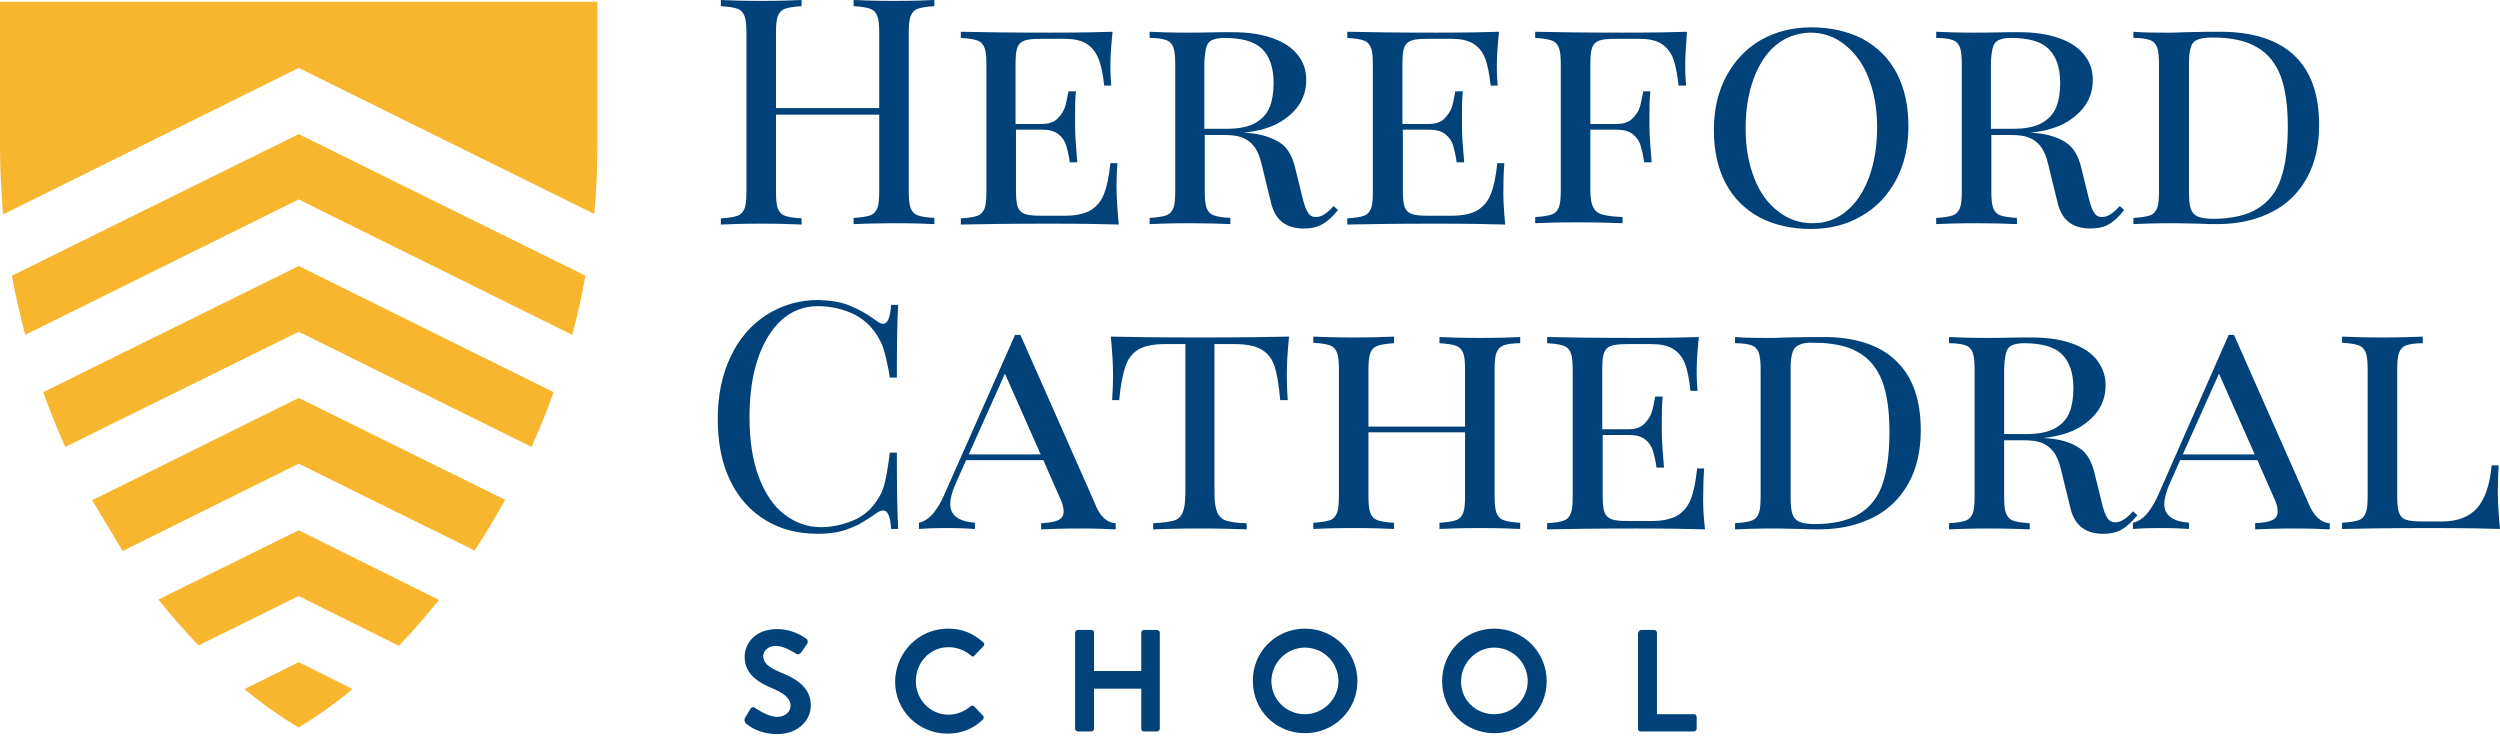 <?xml version="1.0" standalone="no"?>
<!-- Generator: Adobe Fireworks 10, Export SVG Extension by Aaron Beall (http://fireworks.abeall.com) . Version: 0.6.1  -->
<!DOCTYPE svg PUBLIC "-//W3C//DTD SVG 1.1//EN" "http://www.w3.org/Graphics/SVG/1.1/DTD/svg11.dtd">
<svg id="Untitled-Page%201" viewBox="0 0 213 63" style="background-color:#ffffff00" version="1.1"
	xmlns="http://www.w3.org/2000/svg" xmlns:xlink="http://www.w3.org/1999/xlink" xml:space="preserve"
	x="0px" y="0px" width="213px" height="63px"
>
	<g id="Layer%201">
		<g id="hcs-logo-from-web-site">
			<g>
				<path d="M 25.446 11.426 L 25.446 11.426 L 25.446 11.426 L 25.446 11.426 L 1.015 23.491 C 1.316 25.22 1.729 26.874 2.142 28.528 L 25.446 16.989 L 25.446 16.989 L 25.446 16.989 L 48.749 28.528 C 49.2 26.874 49.576 25.22 49.877 23.491 L 25.446 11.426 L 25.446 11.426 L 25.446 11.426 Z" fill="#f8b52e"/>
				<path d="M 0 0.188 C 0 0.188 0 6.841 0 12.516 C 0 14.471 0.113 16.388 0.263 18.267 L 25.446 5.788 L 25.446 5.788 L 25.446 5.788 L 25.446 5.788 L 50.628 18.229 C 50.816 16.35 50.891 14.433 50.891 12.479 C 50.891 6.841 50.891 0.15 50.891 0.15 L 0 0.15 L 0 0.188 Z" fill="#f8b52e"/>
				<path d="M 25.446 33.903 L 25.446 33.903 L 25.446 33.903 L 25.446 33.903 L 7.855 42.623 L 10.449 46.945 L 25.446 39.503 L 25.446 39.503 L 25.446 39.503 L 40.443 46.907 C 41.345 45.517 42.209 44.088 43.036 42.585 L 25.446 33.903 L 25.446 33.903 L 25.446 33.903 Z" fill="#f8b52e"/>
				<path d="M 25.446 22.664 L 25.446 22.664 L 25.446 22.664 L 25.446 22.664 L 3.683 33.414 C 4.247 35.03 4.886 36.571 5.563 38.075 L 25.446 28.265 L 25.446 28.265 L 25.446 28.265 L 45.291 38.075 C 45.968 36.571 46.607 34.993 47.17 33.414 L 25.446 22.664 L 25.446 22.664 L 25.446 22.664 Z" fill="#f8b52e"/>
				<path d="M 25.446 56.417 L 25.446 56.417 L 25.446 56.417 L 25.446 56.417 L 20.823 58.709 C 22.364 59.987 23.905 61.077 25.446 61.979 L 25.446 61.979 L 25.446 61.979 L 25.446 61.979 C 26.949 61.077 28.49 59.987 30.031 58.709 L 25.446 56.417 L 25.446 56.417 L 25.446 56.417 Z" fill="#f8b52e"/>
				<path d="M 25.446 45.178 L 25.446 45.178 L 25.446 45.178 L 25.446 45.178 L 13.493 51.079 C 14.621 52.47 15.749 53.786 16.914 54.988 L 25.446 50.779 L 25.446 50.779 L 25.446 50.779 L 25.446 50.779 L 25.446 50.779 L 25.446 50.779 L 25.446 50.779 L 25.446 50.779 L 33.978 55.026 C 35.143 53.823 36.271 52.508 37.398 51.117 L 25.446 45.178 L 25.446 45.178 L 25.446 45.178 Z" fill="#f8b52e"/>
			</g>
			<g>
				<path d="M 78.179 0.752 C 77.878 0.864 77.69 1.09 77.578 1.391 C 77.465 1.691 77.427 2.18 77.427 2.857 L 77.427 16.237 C 77.427 16.914 77.465 17.402 77.578 17.703 C 77.69 18.004 77.878 18.229 78.179 18.342 C 78.48 18.455 78.931 18.53 79.607 18.567 L 79.607 19.094 C 78.855 19.056 77.69 19.019 76.149 19.019 C 74.721 19.019 73.556 19.056 72.729 19.094 L 72.729 18.567 C 73.368 18.53 73.857 18.455 74.157 18.342 C 74.458 18.229 74.646 18.004 74.759 17.703 C 74.871 17.402 74.909 16.914 74.909 16.237 L 74.909 9.772 L 66.114 9.772 L 66.114 16.275 C 66.114 16.951 66.151 17.44 66.264 17.741 C 66.377 18.041 66.565 18.267 66.866 18.38 C 67.166 18.492 67.617 18.567 68.294 18.605 L 68.294 19.131 C 67.467 19.094 66.339 19.056 64.873 19.056 C 63.332 19.056 62.167 19.094 61.416 19.131 L 61.416 18.605 C 62.055 18.567 62.543 18.492 62.844 18.38 C 63.145 18.267 63.332 18.041 63.445 17.741 C 63.558 17.44 63.596 16.951 63.596 16.275 L 63.596 2.857 C 63.596 2.18 63.558 1.691 63.445 1.391 C 63.332 1.09 63.145 0.864 62.844 0.752 C 62.543 0.639 62.092 0.564 61.416 0.526 L 61.416 0 C 62.167 0.038 63.332 0.075 64.873 0.075 C 66.339 0.075 67.467 0.038 68.294 0 L 68.294 0.526 C 67.655 0.564 67.166 0.639 66.866 0.752 C 66.565 0.864 66.377 1.09 66.264 1.391 C 66.151 1.691 66.114 2.18 66.114 2.857 L 66.114 9.209 L 74.909 9.209 L 74.909 2.857 C 74.909 2.18 74.871 1.691 74.759 1.391 C 74.646 1.09 74.458 0.864 74.157 0.752 C 73.857 0.639 73.405 0.564 72.729 0.526 L 72.729 0 C 73.556 0.038 74.721 0.075 76.149 0.075 C 77.69 0.075 78.855 0.038 79.607 0 L 79.607 0.526 C 78.931 0.564 78.48 0.639 78.179 0.752 " fill="#004279"/>
				<path d="M 95.318 19.131 C 94.153 19.094 92.161 19.056 89.417 19.056 C 86.11 19.056 83.591 19.094 81.862 19.131 L 81.862 18.605 C 82.501 18.567 82.99 18.492 83.291 18.38 C 83.591 18.267 83.779 18.041 83.892 17.741 C 84.005 17.44 84.042 16.951 84.042 16.275 L 84.042 5.563 C 84.042 4.886 84.005 4.398 83.892 4.097 C 83.779 3.796 83.591 3.571 83.291 3.458 C 82.99 3.345 82.539 3.27 81.862 3.232 L 81.862 2.706 C 83.591 2.744 86.11 2.781 89.417 2.781 C 91.935 2.781 93.74 2.744 94.792 2.706 C 94.679 3.796 94.604 4.773 94.604 5.6 C 94.604 6.314 94.642 6.878 94.679 7.292 L 94.078 7.292 C 93.965 6.277 93.815 5.488 93.552 4.924 C 93.326 4.36 92.95 3.947 92.499 3.683 C 92.048 3.42 91.447 3.308 90.695 3.308 L 88.703 3.308 C 88.064 3.308 87.575 3.345 87.275 3.458 C 86.974 3.571 86.786 3.759 86.673 4.059 C 86.561 4.36 86.523 4.849 86.523 5.525 L 86.523 10.562 L 88.778 10.562 C 89.342 10.562 89.793 10.411 90.094 10.111 C 90.394 9.81 90.62 9.472 90.733 9.133 C 90.845 8.795 90.921 8.344 91.033 7.78 L 91.672 7.78 C 91.597 8.494 91.597 9.133 91.597 9.772 L 91.597 10.787 C 91.597 11.501 91.672 12.516 91.785 13.832 L 91.146 13.832 C 91.071 13.268 90.958 12.817 90.845 12.403 C 90.733 12.028 90.507 11.689 90.169 11.426 C 89.831 11.163 89.38 11.05 88.816 11.05 L 86.561 11.05 L 86.561 16.162 C 86.561 16.839 86.598 17.327 86.711 17.628 C 86.824 17.929 87.012 18.116 87.312 18.229 C 87.613 18.342 88.064 18.38 88.741 18.38 L 90.733 18.38 C 91.635 18.38 92.311 18.229 92.837 17.966 C 93.364 17.665 93.777 17.214 94.04 16.575 C 94.303 15.936 94.491 15.034 94.604 13.907 L 95.205 13.907 C 95.168 14.395 95.13 15.034 95.13 15.861 C 95.13 16.876 95.205 17.929 95.318 19.131 " fill="#004279"/>
				<path d="M 112.683 19.094 C 112.232 19.357 111.706 19.47 111.104 19.47 C 109.601 19.47 108.699 18.793 108.323 17.402 L 107.496 14.02 C 107.346 13.343 107.12 12.817 106.819 12.441 C 106.519 12.065 106.181 11.84 105.767 11.689 C 105.354 11.539 104.827 11.501 104.188 11.501 L 102.647 11.501 L 102.647 16.237 C 102.647 16.914 102.685 17.402 102.798 17.703 C 102.911 18.004 103.098 18.229 103.399 18.342 C 103.7 18.455 104.151 18.53 104.827 18.567 L 104.827 19.094 C 104.001 19.056 102.835 19.019 101.407 19.019 C 99.866 19.019 98.701 19.056 97.949 19.094 L 97.949 18.567 C 98.588 18.53 99.077 18.455 99.377 18.342 C 99.678 18.229 99.866 18.004 99.979 17.703 C 100.092 17.402 100.129 16.914 100.129 16.237 L 100.129 5.563 C 100.129 4.886 100.092 4.398 99.979 4.059 C 99.866 3.759 99.678 3.533 99.377 3.42 C 99.077 3.308 98.626 3.232 97.949 3.232 L 97.949 2.706 C 98.701 2.744 99.791 2.781 101.257 2.781 C 101.557 2.781 102.497 2.781 104.001 2.744 L 105.053 2.744 C 106.406 2.744 107.534 2.932 108.473 3.27 C 109.413 3.608 110.127 4.097 110.578 4.698 C 111.067 5.3 111.292 6.014 111.292 6.803 C 111.292 7.48 111.142 8.119 110.804 8.72 C 110.465 9.321 109.902 9.885 109.112 10.374 C 108.323 10.862 107.271 11.163 105.955 11.313 C 106.256 11.313 106.556 11.351 106.895 11.389 C 107.834 11.539 108.624 11.84 109.187 12.253 C 109.751 12.666 110.127 13.381 110.353 14.32 L 110.954 16.763 C 111.104 17.402 111.255 17.853 111.443 18.116 C 111.593 18.38 111.818 18.492 112.119 18.492 C 112.57 18.492 113.059 18.192 113.623 17.553 L 113.998 17.891 C 113.51 18.492 113.134 18.831 112.683 19.094 M 103.249 3.42 C 103.023 3.533 102.835 3.759 102.76 4.097 C 102.685 4.435 102.61 4.924 102.61 5.563 L 102.61 10.975 L 104.414 10.975 C 105.504 10.975 106.331 10.825 106.932 10.487 C 107.534 10.148 107.947 9.697 108.173 9.133 C 108.398 8.57 108.511 7.893 108.511 7.066 C 108.511 5.751 108.173 4.811 107.534 4.172 C 106.895 3.533 105.805 3.232 104.301 3.232 C 103.85 3.232 103.512 3.308 103.249 3.42 " fill="#004279"/>
				<path d="M 128.243 19.131 C 127.078 19.094 125.086 19.056 122.342 19.056 C 119.035 19.056 116.517 19.094 114.788 19.131 L 114.788 18.605 C 115.427 18.567 115.915 18.492 116.216 18.38 C 116.517 18.267 116.705 18.041 116.817 17.741 C 116.93 17.44 116.968 16.951 116.968 16.275 L 116.968 5.563 C 116.968 4.886 116.93 4.398 116.817 4.097 C 116.705 3.796 116.517 3.571 116.216 3.458 C 115.915 3.345 115.464 3.27 114.788 3.232 L 114.788 2.706 C 116.517 2.744 119.035 2.781 122.342 2.781 C 124.861 2.781 126.665 2.744 127.717 2.706 C 127.605 3.796 127.529 4.773 127.529 5.6 C 127.529 6.314 127.567 6.878 127.605 7.292 L 127.003 7.292 C 126.89 6.277 126.74 5.488 126.515 4.924 C 126.289 4.36 125.913 3.947 125.462 3.683 C 125.011 3.42 124.41 3.308 123.658 3.308 L 121.666 3.308 C 121.027 3.308 120.538 3.345 120.238 3.458 C 119.937 3.571 119.749 3.759 119.636 4.059 C 119.524 4.36 119.486 4.849 119.486 5.525 L 119.486 10.562 L 121.741 10.562 C 122.305 10.562 122.756 10.411 123.057 10.111 C 123.357 9.81 123.583 9.472 123.696 9.133 C 123.808 8.795 123.884 8.344 123.996 7.78 L 124.635 7.78 C 124.56 8.494 124.56 9.133 124.56 9.772 L 124.56 10.787 C 124.56 11.501 124.635 12.516 124.748 13.832 L 124.109 13.832 C 124.034 13.268 123.921 12.817 123.808 12.403 C 123.696 12.028 123.47 11.689 123.132 11.426 C 122.794 11.163 122.342 11.05 121.779 11.05 L 119.524 11.05 L 119.524 16.162 C 119.524 16.839 119.561 17.327 119.674 17.628 C 119.787 17.929 119.975 18.116 120.275 18.229 C 120.576 18.342 121.027 18.38 121.704 18.38 L 123.696 18.38 C 124.598 18.38 125.274 18.229 125.8 17.966 C 126.327 17.665 126.74 17.214 127.003 16.575 C 127.266 15.936 127.454 15.034 127.567 13.907 L 128.168 13.907 C 128.131 14.395 128.093 15.034 128.093 15.861 C 128.056 16.876 128.131 17.929 128.243 19.131 " fill="#004279"/>
				<path d="M 143.579 5.6 C 143.579 6.314 143.616 6.878 143.654 7.292 L 143.015 7.292 C 142.902 6.277 142.752 5.488 142.526 4.924 C 142.301 4.36 141.925 3.947 141.474 3.683 C 141.023 3.42 140.421 3.308 139.67 3.308 L 137.678 3.308 C 137.039 3.308 136.55 3.345 136.249 3.458 C 135.949 3.571 135.761 3.759 135.648 4.059 C 135.535 4.36 135.498 4.849 135.498 5.525 L 135.498 10.562 L 137.753 10.562 C 138.317 10.562 138.768 10.411 139.068 10.111 C 139.369 9.81 139.594 9.509 139.707 9.133 C 139.82 8.795 139.895 8.344 140.008 7.78 L 140.609 7.78 C 140.534 8.494 140.534 9.133 140.534 9.772 L 140.534 10.787 C 140.534 11.501 140.609 12.516 140.722 13.832 L 140.083 13.832 C 140.008 13.268 139.895 12.817 139.782 12.403 C 139.67 12.028 139.444 11.689 139.106 11.426 C 138.768 11.163 138.317 11.05 137.753 11.05 L 135.498 11.05 L 135.498 16.162 C 135.498 16.839 135.573 17.327 135.723 17.628 C 135.873 17.929 136.099 18.154 136.475 18.267 C 136.851 18.38 137.414 18.455 138.241 18.492 L 138.241 19.019 C 137.302 18.981 135.986 18.943 134.257 18.943 C 132.716 18.943 131.551 18.981 130.799 19.019 L 130.799 18.492 C 131.438 18.455 131.927 18.38 132.228 18.267 C 132.528 18.154 132.716 17.929 132.829 17.628 C 132.942 17.327 132.979 16.839 132.979 16.162 L 132.979 5.563 C 132.979 4.886 132.942 4.398 132.829 4.097 C 132.716 3.796 132.528 3.571 132.228 3.458 C 131.927 3.345 131.476 3.27 130.799 3.232 L 130.799 2.706 C 132.528 2.744 135.047 2.781 138.354 2.781 C 140.872 2.781 142.677 2.744 143.729 2.706 C 143.654 3.796 143.579 4.773 143.579 5.6 " fill="#004279"/>
				<path d="M 158.688 3.308 C 159.929 3.984 160.906 4.924 161.582 6.202 C 162.259 7.48 162.597 8.983 162.597 10.75 C 162.597 12.479 162.259 13.982 161.545 15.335 C 160.831 16.651 159.853 17.703 158.575 18.417 C 157.298 19.169 155.869 19.507 154.291 19.507 C 152.637 19.507 151.171 19.169 149.931 18.53 C 148.69 17.853 147.713 16.914 147.037 15.636 C 146.36 14.358 146.022 12.854 146.022 11.088 C 146.022 9.359 146.36 7.855 147.074 6.502 C 147.788 5.187 148.765 4.134 150.006 3.42 C 151.246 2.706 152.712 2.33 154.291 2.33 C 155.982 2.33 157.448 2.669 158.688 3.308 M 151.321 3.834 C 150.494 4.51 149.855 5.488 149.404 6.728 C 148.953 7.968 148.728 9.359 148.728 10.975 C 148.728 12.591 148.991 13.982 149.48 15.222 C 149.968 16.463 150.682 17.402 151.547 18.041 C 152.411 18.718 153.389 19.019 154.441 19.019 C 155.531 19.019 156.508 18.68 157.335 17.966 C 158.162 17.29 158.801 16.312 159.252 15.072 C 159.703 13.832 159.929 12.441 159.929 10.825 C 159.929 9.209 159.665 7.818 159.177 6.578 C 158.688 5.337 157.974 4.435 157.11 3.759 C 156.245 3.082 155.268 2.781 154.215 2.781 C 153.125 2.819 152.148 3.157 151.321 3.834 " fill="#004279"/>
				<path d="M 179.699 19.094 C 179.248 19.357 178.722 19.47 178.12 19.47 C 176.617 19.47 175.715 18.793 175.339 17.402 L 174.512 14.02 C 174.362 13.343 174.136 12.817 173.835 12.441 C 173.535 12.065 173.196 11.84 172.783 11.689 C 172.369 11.539 171.843 11.501 171.204 11.501 L 169.663 11.501 L 169.663 16.237 C 169.663 16.914 169.701 17.402 169.814 17.703 C 169.926 18.004 170.114 18.229 170.415 18.342 C 170.716 18.455 171.167 18.53 171.843 18.567 L 171.843 19.094 C 171.016 19.056 169.851 19.019 168.423 19.019 C 166.882 19.019 165.717 19.056 164.965 19.094 L 164.965 18.567 C 165.604 18.53 166.093 18.455 166.393 18.342 C 166.694 18.229 166.882 18.004 166.995 17.703 C 167.107 17.402 167.145 16.914 167.145 16.237 L 167.145 5.563 C 167.145 4.886 167.107 4.398 166.995 4.059 C 166.882 3.759 166.694 3.533 166.393 3.42 C 166.093 3.308 165.642 3.232 164.965 3.232 L 164.965 2.706 C 165.717 2.744 166.807 2.781 168.273 2.781 C 168.573 2.781 169.513 2.781 171.016 2.744 L 172.069 2.744 C 173.422 2.744 174.549 2.932 175.489 3.27 C 176.429 3.608 177.143 4.097 177.594 4.698 C 178.083 5.3 178.308 6.014 178.308 6.803 C 178.308 7.48 178.158 8.119 177.819 8.72 C 177.481 9.321 176.917 9.885 176.128 10.374 C 175.339 10.862 174.286 11.163 172.971 11.313 C 173.272 11.313 173.572 11.351 173.911 11.389 C 174.85 11.539 175.639 11.84 176.166 12.253 C 176.729 12.666 177.105 13.381 177.331 14.32 L 177.932 16.763 C 178.083 17.402 178.233 17.853 178.421 18.116 C 178.571 18.38 178.797 18.492 179.097 18.492 C 179.548 18.492 180.037 18.192 180.601 17.553 L 180.977 17.891 C 180.526 18.492 180.112 18.831 179.699 19.094 M 170.265 3.42 C 170.039 3.533 169.851 3.759 169.776 4.097 C 169.701 4.435 169.626 4.924 169.626 5.563 L 169.626 10.975 L 171.43 10.975 C 172.52 10.975 173.347 10.825 173.948 10.487 C 174.549 10.148 174.963 9.697 175.188 9.133 C 175.414 8.57 175.527 7.893 175.527 7.066 C 175.527 5.751 175.188 4.811 174.549 4.172 C 173.911 3.533 172.821 3.232 171.317 3.232 C 170.866 3.232 170.528 3.308 170.265 3.42 " fill="#004279"/>
				<path d="M 195.485 4.736 C 196.913 6.089 197.59 8.081 197.59 10.674 C 197.59 12.366 197.251 13.869 196.575 15.11 C 195.898 16.35 194.921 17.365 193.606 18.041 C 192.29 18.718 190.749 19.094 188.907 19.094 C 188.494 19.094 187.968 19.094 187.329 19.056 C 185.825 19.019 185.111 19.019 185.111 19.019 C 183.645 19.019 182.518 19.056 181.766 19.094 L 181.766 18.567 C 182.405 18.53 182.894 18.455 183.194 18.342 C 183.495 18.229 183.683 18.004 183.796 17.703 C 183.908 17.402 183.946 16.914 183.946 16.237 L 183.946 5.563 C 183.946 4.886 183.908 4.398 183.796 4.059 C 183.683 3.759 183.495 3.533 183.194 3.42 C 182.894 3.308 182.443 3.232 181.766 3.232 L 181.766 2.706 C 182.743 2.781 183.608 2.781 184.397 2.781 L 185.074 2.781 L 186.164 2.744 C 187.554 2.706 188.569 2.706 189.133 2.706 C 191.952 2.706 194.057 3.383 195.485 4.736 M 187.216 3.383 C 186.953 3.496 186.727 3.721 186.652 4.059 C 186.539 4.398 186.502 4.849 186.502 5.525 L 186.502 16.312 C 186.502 16.951 186.539 17.44 186.652 17.778 C 186.765 18.116 186.953 18.304 187.254 18.455 C 187.554 18.567 187.968 18.643 188.531 18.643 C 190.148 18.643 191.463 18.342 192.403 17.741 C 193.342 17.139 193.981 16.312 194.357 15.147 C 194.733 14.02 194.921 12.554 194.921 10.787 C 194.921 9.058 194.733 7.63 194.32 6.502 C 193.906 5.412 193.23 4.548 192.29 4.022 C 191.35 3.458 190.073 3.195 188.494 3.195 C 187.93 3.195 187.479 3.27 187.216 3.383 " fill="#004279"/>
				<path d="M 72.503 26.085 C 73.255 26.385 74.007 26.836 74.721 27.363 C 74.909 27.513 75.097 27.588 75.247 27.588 C 75.623 27.588 75.849 27.062 75.924 25.972 L 76.525 25.972 C 76.45 27.137 76.412 29.204 76.412 32.174 L 75.811 32.174 C 75.698 31.384 75.548 30.745 75.435 30.294 C 75.322 29.843 75.21 29.467 75.059 29.167 C 74.909 28.866 74.721 28.528 74.458 28.19 C 73.932 27.475 73.218 26.949 72.391 26.611 C 71.564 26.273 70.662 26.085 69.684 26.085 C 68.519 26.085 67.504 26.461 66.602 27.25 C 65.738 28.039 65.061 29.129 64.573 30.557 C 64.084 31.986 63.859 33.677 63.859 35.594 C 63.859 37.548 64.122 39.24 64.648 40.63 C 65.174 42.021 65.888 43.111 66.828 43.825 C 67.768 44.539 68.782 44.915 69.948 44.915 C 70.85 44.915 71.714 44.727 72.579 44.389 C 73.443 44.051 74.082 43.525 74.571 42.848 C 74.947 42.359 75.21 41.833 75.36 41.232 C 75.51 40.668 75.661 39.766 75.811 38.563 L 76.412 38.563 C 76.412 41.683 76.45 43.825 76.525 45.066 L 75.924 45.066 C 75.886 44.502 75.811 44.088 75.698 43.863 C 75.585 43.6 75.435 43.487 75.247 43.487 C 75.097 43.487 74.909 43.562 74.683 43.713 C 74.157 44.088 73.669 44.389 73.218 44.652 C 72.767 44.878 72.24 45.103 71.677 45.254 C 71.113 45.404 70.436 45.479 69.722 45.479 C 67.993 45.479 66.49 45.103 65.212 44.314 C 63.934 43.525 62.919 42.435 62.205 40.931 C 61.491 39.465 61.152 37.699 61.152 35.669 C 61.152 33.677 61.528 31.911 62.242 30.407 C 62.957 28.866 63.971 27.701 65.287 26.836 C 66.602 26.01 68.068 25.559 69.722 25.559 C 70.812 25.596 71.752 25.746 72.503 26.085 " fill="#004279"/>
				<path d="M 95.055 44.577 L 95.055 45.103 C 94.303 45.066 93.364 45.028 92.161 45.028 C 90.62 45.028 89.455 45.066 88.703 45.103 L 88.703 44.577 C 89.38 44.539 89.868 44.464 90.169 44.314 C 90.47 44.164 90.62 43.938 90.62 43.562 C 90.62 43.224 90.507 42.81 90.244 42.284 L 88.891 39.202 L 82.313 39.202 L 81.411 41.232 C 81.111 41.908 80.96 42.51 80.96 42.961 C 80.96 43.9 81.674 44.427 83.065 44.539 L 83.065 45.066 C 82.539 45.028 81.712 44.99 80.622 44.99 C 79.532 44.99 78.743 45.028 78.292 45.066 L 78.292 44.539 C 78.78 44.427 79.194 44.126 79.532 43.713 C 79.87 43.299 80.209 42.735 80.509 42.021 L 86.485 28.528 L 86.936 28.528 L 93.251 42.81 C 93.664 43.938 94.266 44.539 95.055 44.577 M 85.621 31.835 L 82.539 38.714 L 88.665 38.714 L 85.621 31.835 L 85.621 31.835 Z" fill="#004279"/>
				<path d="M 109.638 31.873 C 109.638 32.813 109.676 33.527 109.714 34.091 L 109.075 34.091 C 108.962 32.85 108.812 31.873 108.586 31.196 C 108.361 30.52 107.985 30.069 107.458 29.768 C 106.932 29.467 106.181 29.317 105.203 29.317 L 103.474 29.317 L 103.474 41.984 C 103.474 42.735 103.549 43.262 103.7 43.637 C 103.85 43.976 104.113 44.239 104.452 44.352 C 104.827 44.464 105.391 44.577 106.218 44.577 L 106.218 45.103 C 105.278 45.066 103.963 45.028 102.234 45.028 C 100.43 45.028 99.114 45.066 98.25 45.103 L 98.25 44.577 C 99.039 44.539 99.641 44.464 100.016 44.352 C 100.392 44.239 100.655 43.976 100.768 43.637 C 100.918 43.299 100.994 42.735 100.994 41.984 L 100.994 29.317 L 99.265 29.317 C 98.287 29.317 97.536 29.467 97.01 29.768 C 96.483 30.069 96.107 30.557 95.882 31.234 C 95.656 31.911 95.468 32.85 95.356 34.091 L 94.754 34.091 C 94.792 33.527 94.83 32.775 94.83 31.873 C 94.83 30.933 94.754 29.881 94.642 28.678 C 96.145 28.716 98.663 28.753 102.234 28.753 C 105.805 28.753 108.323 28.716 109.826 28.678 C 109.714 29.843 109.638 30.896 109.638 31.873 " fill="#004279"/>
				<path d="M 128.093 29.43 C 127.792 29.543 127.605 29.768 127.492 30.069 C 127.379 30.37 127.341 30.858 127.341 31.535 L 127.341 42.209 C 127.341 42.886 127.379 43.374 127.492 43.675 C 127.605 43.976 127.792 44.201 128.093 44.314 C 128.394 44.427 128.845 44.502 129.521 44.539 L 129.521 45.066 C 128.77 45.028 127.605 44.99 126.064 44.99 C 124.635 44.99 123.47 45.028 122.643 45.066 L 122.643 44.539 C 123.282 44.502 123.771 44.427 124.071 44.314 C 124.372 44.201 124.56 43.976 124.673 43.675 C 124.786 43.374 124.823 42.886 124.823 42.209 L 124.823 36.834 L 116.592 36.834 L 116.592 42.209 C 116.592 42.886 116.629 43.374 116.742 43.675 C 116.855 43.976 117.043 44.201 117.344 44.314 C 117.644 44.427 118.095 44.502 118.772 44.539 L 118.772 45.066 C 117.945 45.028 116.817 44.99 115.351 44.99 C 113.81 44.99 112.645 45.028 111.894 45.066 L 111.894 44.539 C 112.533 44.502 113.021 44.427 113.322 44.314 C 113.623 44.201 113.81 43.976 113.923 43.675 C 114.036 43.374 114.074 42.886 114.074 42.209 L 114.074 31.535 C 114.074 30.858 114.036 30.37 113.923 30.069 C 113.81 29.768 113.623 29.543 113.322 29.43 C 113.021 29.317 112.57 29.242 111.894 29.204 L 111.894 28.678 C 112.645 28.716 113.81 28.753 115.351 28.753 C 116.817 28.753 117.945 28.716 118.772 28.678 L 118.772 29.242 C 118.133 29.28 117.644 29.355 117.344 29.467 C 117.043 29.58 116.855 29.806 116.742 30.106 C 116.629 30.407 116.592 30.896 116.592 31.572 L 116.592 36.346 L 124.823 36.346 L 124.823 31.572 C 124.823 30.896 124.786 30.407 124.673 30.106 C 124.56 29.806 124.372 29.58 124.071 29.467 C 123.771 29.355 123.32 29.28 122.643 29.242 L 122.643 28.716 C 123.47 28.753 124.635 28.791 126.064 28.791 C 127.605 28.791 128.77 28.753 129.521 28.716 L 129.521 29.242 C 128.882 29.242 128.394 29.317 128.093 29.43 " fill="#004279"/>
				<path d="M 145.27 45.103 C 144.105 45.066 142.113 45.028 139.369 45.028 C 136.061 45.028 133.543 45.066 131.814 45.103 L 131.814 44.577 C 132.453 44.539 132.942 44.464 133.242 44.352 C 133.543 44.239 133.731 44.013 133.844 43.713 C 133.957 43.412 133.994 42.923 133.994 42.247 L 133.994 31.572 C 133.994 30.896 133.957 30.407 133.844 30.106 C 133.731 29.806 133.543 29.58 133.242 29.467 C 132.942 29.355 132.491 29.28 131.814 29.242 L 131.814 28.716 C 133.543 28.753 136.061 28.791 139.369 28.791 C 141.887 28.791 143.691 28.753 144.744 28.716 C 144.631 29.806 144.556 30.783 144.556 31.61 C 144.556 32.324 144.593 32.888 144.631 33.301 L 144.03 33.301 C 143.917 32.286 143.767 31.497 143.541 30.933 C 143.316 30.37 142.94 29.956 142.489 29.693 C 142.038 29.43 141.436 29.317 140.684 29.317 L 138.692 29.317 C 138.053 29.317 137.565 29.355 137.264 29.467 C 136.963 29.58 136.776 29.768 136.663 30.069 C 136.55 30.37 136.512 30.858 136.512 31.535 L 136.512 36.571 L 138.768 36.571 C 139.331 36.571 139.782 36.421 140.083 36.12 C 140.384 35.819 140.609 35.481 140.722 35.143 C 140.835 34.805 140.91 34.354 141.023 33.79 L 141.662 33.79 C 141.587 34.504 141.587 35.143 141.587 35.782 L 141.587 36.797 C 141.587 37.511 141.662 38.526 141.774 39.841 L 141.136 39.841 C 141.06 39.277 140.948 38.826 140.835 38.413 C 140.722 38.037 140.497 37.699 140.158 37.436 C 139.82 37.173 139.369 37.06 138.805 37.06 L 136.55 37.06 L 136.55 42.172 C 136.55 42.848 136.588 43.337 136.7 43.637 C 136.813 43.938 137.001 44.126 137.302 44.239 C 137.602 44.352 138.053 44.389 138.73 44.389 L 140.722 44.389 C 141.624 44.389 142.301 44.239 142.827 43.976 C 143.353 43.675 143.767 43.224 144.03 42.585 C 144.293 41.946 144.481 41.044 144.593 39.916 L 145.195 39.916 C 145.157 40.405 145.12 41.044 145.12 41.871 C 145.082 42.848 145.12 43.938 145.27 45.103 " fill="#004279"/>
				<path d="M 161.545 30.745 C 162.973 32.098 163.65 34.091 163.65 36.684 C 163.65 38.375 163.311 39.879 162.635 41.119 C 161.958 42.359 160.981 43.374 159.665 44.051 C 158.35 44.727 156.809 45.103 154.967 45.103 C 154.554 45.103 154.028 45.103 153.389 45.066 C 151.885 45.028 151.171 45.028 151.171 45.028 C 149.705 45.028 148.578 45.066 147.826 45.103 L 147.826 44.577 C 148.465 44.539 148.953 44.464 149.254 44.352 C 149.555 44.239 149.743 44.013 149.855 43.713 C 149.968 43.412 150.006 42.923 150.006 42.247 L 150.006 31.572 C 150.006 30.896 149.968 30.407 149.855 30.069 C 149.743 29.768 149.555 29.543 149.254 29.43 C 148.953 29.317 148.502 29.242 147.826 29.242 L 147.826 28.716 C 148.803 28.791 149.668 28.791 150.457 28.791 L 151.133 28.791 L 152.223 28.753 C 153.614 28.716 154.629 28.716 155.193 28.716 C 158.012 28.678 160.154 29.392 161.545 30.745 M 153.276 29.392 C 153.013 29.505 152.787 29.731 152.712 30.069 C 152.599 30.407 152.562 30.858 152.562 31.535 L 152.562 42.322 C 152.562 42.961 152.599 43.449 152.712 43.788 C 152.825 44.126 153.013 44.314 153.313 44.464 C 153.614 44.577 154.028 44.652 154.591 44.652 C 156.208 44.652 157.523 44.352 158.463 43.75 C 159.402 43.149 160.041 42.322 160.417 41.157 C 160.793 40.029 160.981 38.563 160.981 36.797 C 160.981 35.068 160.793 33.639 160.38 32.512 C 159.966 31.422 159.29 30.557 158.35 30.031 C 157.41 29.467 156.132 29.204 154.554 29.204 C 153.99 29.167 153.576 29.242 153.276 29.392 " fill="#004279"/>
				<path d="M 180.789 45.103 C 180.338 45.366 179.812 45.479 179.21 45.479 C 177.707 45.479 176.805 44.803 176.429 43.412 L 175.602 40.029 C 175.452 39.353 175.226 38.826 174.925 38.451 C 174.625 38.075 174.286 37.849 173.873 37.699 C 173.459 37.548 172.933 37.511 172.294 37.511 L 170.753 37.511 L 170.753 42.247 C 170.753 42.923 170.791 43.412 170.904 43.713 C 171.016 44.013 171.204 44.239 171.505 44.352 C 171.806 44.464 172.257 44.539 172.933 44.577 L 172.933 45.103 C 172.106 45.066 170.941 45.028 169.513 45.028 C 167.972 45.028 166.807 45.066 166.055 45.103 L 166.055 44.577 C 166.694 44.539 167.183 44.464 167.483 44.352 C 167.784 44.239 167.972 44.013 168.085 43.713 C 168.197 43.412 168.235 42.923 168.235 42.247 L 168.235 31.572 C 168.235 30.896 168.197 30.407 168.085 30.069 C 167.972 29.768 167.784 29.543 167.483 29.43 C 167.183 29.317 166.732 29.242 166.055 29.242 L 166.055 28.716 C 166.807 28.753 167.897 28.791 169.363 28.791 C 169.663 28.791 170.603 28.791 172.106 28.753 L 173.159 28.753 C 174.512 28.753 175.639 28.941 176.579 29.28 C 177.519 29.618 178.233 30.106 178.684 30.708 C 179.135 31.309 179.398 32.023 179.398 32.813 C 179.398 33.489 179.248 34.128 178.909 34.729 C 178.571 35.331 178.007 35.895 177.218 36.383 C 176.429 36.872 175.376 37.173 174.061 37.323 C 174.362 37.323 174.662 37.361 175.001 37.398 C 175.978 37.548 176.729 37.849 177.293 38.263 C 177.857 38.676 178.233 39.39 178.458 40.33 L 179.06 42.773 C 179.21 43.412 179.36 43.863 179.548 44.126 C 179.699 44.389 179.924 44.502 180.225 44.502 C 180.676 44.502 181.165 44.201 181.728 43.562 L 182.104 43.9 C 181.616 44.464 181.24 44.84 180.789 45.103 M 171.392 29.43 C 171.167 29.543 170.979 29.768 170.904 30.106 C 170.828 30.445 170.753 30.933 170.753 31.572 L 170.753 36.985 L 172.557 36.985 C 173.647 36.985 174.474 36.834 175.076 36.496 C 175.677 36.158 176.091 35.707 176.316 35.143 C 176.542 34.579 176.654 33.903 176.654 33.076 C 176.654 31.76 176.316 30.821 175.677 30.182 C 175.038 29.543 173.948 29.242 172.445 29.242 C 171.994 29.242 171.618 29.317 171.392 29.43 " fill="#004279"/>
				<path d="M 198.492 44.577 L 198.492 45.103 C 197.74 45.066 196.8 45.028 195.598 45.028 C 194.057 45.028 192.891 45.066 192.14 45.103 L 192.14 44.577 C 192.816 44.539 193.305 44.464 193.606 44.314 C 193.906 44.164 194.057 43.938 194.057 43.562 C 194.057 43.224 193.944 42.81 193.681 42.284 L 192.328 39.202 L 185.75 39.202 L 184.848 41.232 C 184.547 41.908 184.397 42.51 184.397 42.961 C 184.397 43.9 185.111 44.427 186.502 44.539 L 186.502 45.066 C 185.976 45.028 185.149 44.99 184.059 44.99 C 182.969 44.99 182.179 45.028 181.728 45.066 L 181.728 44.539 C 182.217 44.427 182.63 44.126 182.969 43.713 C 183.307 43.299 183.645 42.735 183.946 42.021 L 189.885 28.528 L 190.336 28.528 L 196.65 42.81 C 197.101 43.938 197.74 44.539 198.492 44.577 M 189.058 31.835 L 185.976 38.714 L 192.102 38.714 L 189.058 31.835 L 189.058 31.835 Z" fill="#004279"/>
				<path d="M 204.994 29.43 C 204.693 29.543 204.506 29.768 204.393 30.069 C 204.28 30.37 204.242 30.858 204.242 31.535 L 204.242 42.209 C 204.242 42.886 204.28 43.374 204.393 43.675 C 204.506 43.976 204.693 44.201 204.994 44.276 C 205.295 44.389 205.746 44.427 206.422 44.427 L 208.114 44.427 C 209.354 44.427 210.331 44.051 211.008 43.337 C 211.684 42.585 212.136 41.382 212.286 39.653 L 212.887 39.653 C 212.85 40.217 212.812 40.969 212.812 41.871 C 212.812 42.81 212.887 43.9 213 45.066 C 211.835 45.028 209.843 44.99 207.099 44.99 C 203.791 44.99 201.273 45.028 199.544 45.066 L 199.544 44.539 C 200.183 44.502 200.672 44.427 200.972 44.314 C 201.273 44.201 201.461 43.976 201.574 43.675 C 201.687 43.374 201.724 42.886 201.724 42.209 L 201.724 31.535 C 201.724 30.858 201.687 30.37 201.574 30.069 C 201.461 29.768 201.273 29.543 200.972 29.43 C 200.672 29.317 200.221 29.242 199.544 29.204 L 199.544 28.678 C 200.296 28.716 201.461 28.753 203.002 28.753 C 204.468 28.753 205.596 28.716 206.422 28.678 L 206.422 29.242 C 205.746 29.242 205.295 29.317 204.994 29.43 " fill="#004279"/>
				<path d="M 63.483 61.152 L 63.934 60.401 C 64.047 60.213 64.235 60.213 64.347 60.326 C 64.422 60.363 65.4 61.077 66.227 61.077 C 66.866 61.077 67.354 60.664 67.354 60.138 C 67.354 59.499 66.828 59.085 65.776 58.634 C 64.61 58.146 63.445 57.431 63.445 55.966 C 63.445 54.876 64.272 53.598 66.227 53.598 C 67.504 53.598 68.444 54.237 68.707 54.425 C 68.82 54.5 68.858 54.725 68.782 54.838 L 68.294 55.552 C 68.181 55.702 67.993 55.815 67.843 55.702 C 67.73 55.627 66.79 55.026 66.114 55.026 C 65.4 55.026 65.024 55.515 65.024 55.89 C 65.024 56.454 65.475 56.868 66.49 57.281 C 67.692 57.77 69.083 58.484 69.083 60.1 C 69.083 61.378 67.993 62.543 66.227 62.543 C 64.648 62.543 63.746 61.829 63.483 61.566 C 63.445 61.416 63.37 61.34 63.483 61.152 " fill="#004279"/>
				<path d="M 80.772 53.56 C 82.013 53.56 82.915 53.974 83.779 54.725 C 83.892 54.838 83.892 54.988 83.779 55.064 L 83.028 55.853 C 82.952 55.966 82.802 55.966 82.727 55.853 C 82.201 55.402 81.524 55.139 80.81 55.139 C 79.231 55.139 78.029 56.454 78.029 58.033 C 78.029 59.574 79.231 60.889 80.81 60.889 C 81.562 60.889 82.201 60.589 82.689 60.175 C 82.802 60.1 82.915 60.1 82.99 60.175 L 83.742 60.965 C 83.854 61.04 83.817 61.228 83.742 61.303 C 82.915 62.13 81.825 62.506 80.735 62.506 C 78.254 62.506 76.262 60.551 76.262 58.07 C 76.3 55.552 78.292 53.56 80.772 53.56 " fill="#004279"/>
				<path d="M 91.597 53.898 C 91.597 53.786 91.71 53.673 91.823 53.673 L 92.988 53.673 C 93.138 53.673 93.213 53.786 93.213 53.898 L 93.213 57.168 L 97.235 57.168 L 97.235 53.898 C 97.235 53.786 97.348 53.673 97.461 53.673 L 98.588 53.673 C 98.701 53.673 98.814 53.786 98.814 53.898 L 98.814 62.092 C 98.814 62.205 98.701 62.318 98.588 62.318 L 97.461 62.318 C 97.31 62.318 97.235 62.205 97.235 62.092 L 97.235 58.672 L 93.213 58.672 L 93.213 62.092 C 93.213 62.205 93.101 62.318 92.988 62.318 L 91.823 62.318 C 91.71 62.318 91.597 62.205 91.597 62.092 L 91.597 53.898 L 91.597 53.898 Z" fill="#004279"/>
				<path d="M 111.179 53.56 C 113.66 53.56 115.652 55.552 115.652 58.033 C 115.652 60.514 113.66 62.468 111.179 62.468 C 108.699 62.468 106.744 60.514 106.744 58.033 C 106.707 55.552 108.699 53.56 111.179 53.56 M 111.179 60.852 C 112.72 60.852 114.036 59.574 114.036 58.033 C 114.036 56.454 112.758 55.176 111.179 55.176 C 109.601 55.176 108.323 56.492 108.323 58.033 C 108.323 59.611 109.601 60.852 111.179 60.852 " fill="#004279"/>
				<path d="M 127.304 53.56 C 129.785 53.56 131.777 55.552 131.777 58.033 C 131.777 60.514 129.785 62.468 127.304 62.468 C 124.823 62.468 122.869 60.514 122.869 58.033 C 122.869 55.552 124.823 53.56 127.304 53.56 M 127.304 60.852 C 128.882 60.852 130.16 59.574 130.16 58.033 C 130.16 56.454 128.882 55.176 127.304 55.176 C 125.763 55.176 124.485 56.492 124.485 58.033 C 124.447 59.611 125.725 60.852 127.304 60.852 " fill="#004279"/>
				<path d="M 139.594 53.898 C 139.594 53.786 139.707 53.673 139.82 53.673 L 140.948 53.673 C 141.06 53.673 141.173 53.786 141.173 53.898 L 141.173 60.852 L 144.33 60.852 C 144.481 60.852 144.556 60.965 144.556 61.077 L 144.556 62.092 C 144.556 62.205 144.443 62.318 144.33 62.318 L 139.782 62.318 C 139.632 62.318 139.557 62.205 139.557 62.092 L 139.557 53.898 L 139.594 53.898 Z" fill="#004279"/>
			</g>
		</g>
	</g>
</svg>